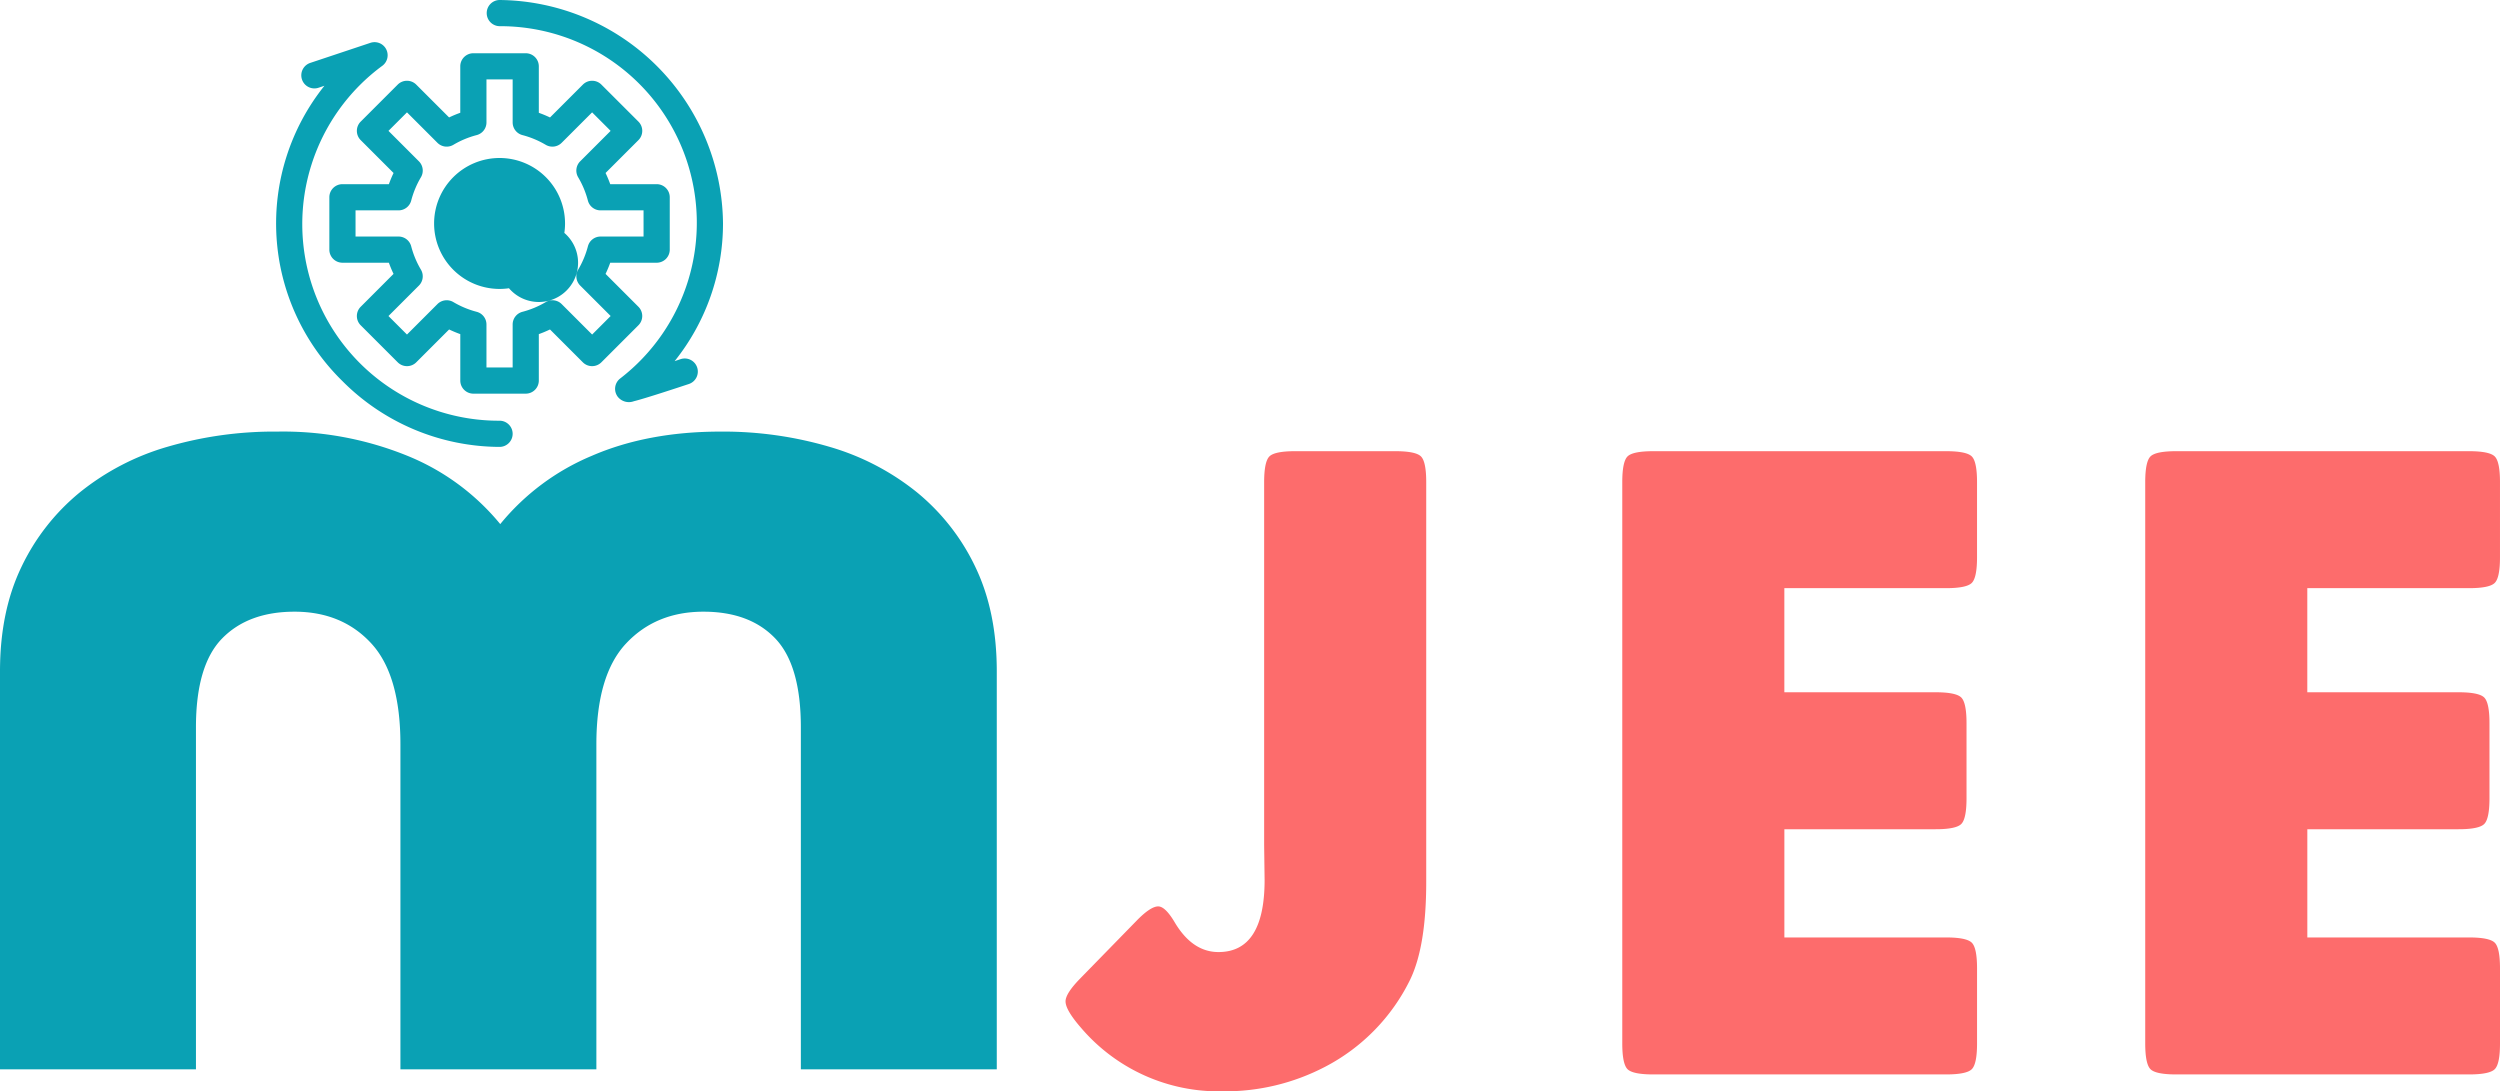 <svg xmlns="http://www.w3.org/2000/svg" width="505.303" height="220.587" viewBox="0 0 505.303 220.587">
  <g id="mjee" transform="translate(-178.03 -1234.201)">
    <g id="Group_20" data-name="Group 20" transform="translate(-1843 424.365)">
      <g id="Group_16" data-name="Group 16" transform="translate(1466 445)">
        <g id="Group_4134" data-name="Group 4134" transform="translate(-22024.5 -3856.029)">
          <g id="Group_4125" data-name="Group 4125" transform="translate(21318 1256)">
            <g id="Group_4112" data-name="Group 4112" transform="translate(1261.53 3052.09)">
              <g id="Group_4070" data-name="Group 4070">
                <g id="Group_3945" data-name="Group 3945">
                  <path id="Path_7673" data-name="Path 7673" d="M13.53-80.442q0-12.054,4.3-21.033A43.744,43.744,0,0,1,29.643-116.6a50.6,50.6,0,0,1,17.712-9.225A76.9,76.9,0,0,1,69.618-128.9a66.667,66.667,0,0,1,26.322,4.92,47.223,47.223,0,0,1,18.7,13.776,47.556,47.556,0,0,1,18.45-13.776q11.316-4.92,26.076-4.92a76,76,0,0,1,22.017,3.075A50.6,50.6,0,0,1,198.9-116.6a43.744,43.744,0,0,1,11.8,15.125Q215-92.5,215-80.442V0H175.4V-69.126q0-12.546-5.166-17.958T155.718-92.5q-9.594,0-15.621,6.4T134.07-65.682V0H94.464V-65.682q0-14.022-5.9-20.418t-15.5-6.4q-9.348,0-14.637,5.412T53.136-69.126V0H13.53Z" transform="translate(-13.53 128.91)" fill="#0aa1b4"/>
                </g>
              </g>
            </g>
          </g>
        </g>
        <path id="Path_27" data-name="Path 27" d="M75.3-119.694v80.842q0,12.92-3.23,19.657A39.292,39.292,0,0,1,54.91-1.569,43.683,43.683,0,0,1,34.146,3.415,36.57,36.57,0,0,1,5.537-9.413Q2.4-13.012,2.4-14.766q0-1.569,2.861-4.522L16.7-31.008q2.861-2.953,4.43-2.953,1.384,0,3.23,3.045,3.6,6.183,8.952,6.183,9.321,0,9.321-14.581l-.092-7.014v-73.367q0-4.153,1.061-5.214t5.214-1.061h20.21q4.153,0,5.214,1.061T75.3-119.694Zm72.385,21.41v21.041h30.546q4.153,0,5.214,1.061t1.061,5.214v15.135q0,4.153-1.061,5.214t-5.214,1.061H147.689v21.872h32.669q4.153,0,5.214,1.061t1.061,5.214V-6.275q0,4.153-1.061,5.214T180.358,0H121.2q-4.153,0-5.214-1.061t-1.061-5.214V-119.694q0-4.153,1.061-5.214t5.214-1.061h59.155q4.153,0,5.214,1.061t1.061,5.214v15.135q0,4.153-1.061,5.214t-5.214,1.061Zm105.7,0v21.041h30.546q4.153,0,5.214,1.061t1.061,5.214v15.135q0,4.153-1.061,5.214t-5.214,1.061H253.389v21.872h32.669q4.153,0,5.214,1.061t1.061,5.214V-6.275q0,4.153-1.061,5.214T286.058,0H226.9q-4.153,0-5.214-1.061t-1.061-5.214V-119.694q0-4.153,1.061-5.214t5.214-1.061h59.155q4.153,0,5.214,1.061t1.061,5.214v15.135q0,4.153-1.061,5.214t-5.214,1.061Z" transform="translate(768 582)" fill="#fd6c6c"/>
      </g>
      <g id="engineering_1_" data-name="engineering (1)" transform="translate(2076.836 809.836)">
        <g id="Group_7" data-name="Group 7">
          <g id="Group_6" data-name="Group 6">
            <path id="Path_17" data-name="Path 17" d="M81.752,72.593l-1.2.4a44.53,44.53,0,0,0,9.777-27.828A45.6,45.6,0,0,0,45.164,0a2.647,2.647,0,0,0,0,5.293A39.731,39.731,0,0,1,69.53,76.514a2.646,2.646,0,0,0-.448,3.714,2.883,2.883,0,0,0,3.248.863c2.135-.513,9.027-2.789,11.1-3.476a2.646,2.646,0,1,0-1.674-5.021ZM73.233,62.005l-6.642-6.642a23.659,23.659,0,0,0,.943-2.26H76.92a2.646,2.646,0,0,0,2.646-2.646V39.871a2.646,2.646,0,0,0-2.646-2.646H67.534a23.625,23.625,0,0,0-.943-2.261l6.642-6.641a2.647,2.647,0,0,0,0-3.743L65.748,17.1a2.646,2.646,0,0,0-3.742,0l-6.642,6.642A23.659,23.659,0,0,0,53.1,22.8V13.408a2.646,2.646,0,0,0-2.646-2.646H39.871a2.646,2.646,0,0,0-2.646,2.646v9.386a23.621,23.621,0,0,0-2.261.943L28.323,17.1a2.646,2.646,0,0,0-3.742,0L17.1,24.581a2.647,2.647,0,0,0,0,3.743l6.642,6.641a23.626,23.626,0,0,0-.943,2.261H13.408a2.646,2.646,0,0,0-2.646,2.646V50.457A2.646,2.646,0,0,0,13.408,53.1h9.386a23.622,23.622,0,0,0,.943,2.26L17.1,62.005a2.647,2.647,0,0,0,0,3.743l7.485,7.485a2.647,2.647,0,0,0,3.742,0l6.642-6.641a23.7,23.7,0,0,0,2.261.943V76.92a2.646,2.646,0,0,0,2.646,2.646H50.457A2.646,2.646,0,0,0,53.1,76.92V67.534a23.618,23.618,0,0,0,2.26-.943L62,73.232a2.647,2.647,0,0,0,3.742,0l7.485-7.485A2.647,2.647,0,0,0,73.233,62.005Zm-9.357,5.614-6.155-6.155a2.646,2.646,0,0,0-3.217-.407,18.356,18.356,0,0,1-4.713,1.966,2.646,2.646,0,0,0-1.98,2.561v8.691H42.518V65.583a2.646,2.646,0,0,0-1.98-2.561,18.356,18.356,0,0,1-4.713-1.966,2.646,2.646,0,0,0-3.217.407l-6.155,6.155L22.71,63.876l6.155-6.155a2.647,2.647,0,0,0,.408-3.217,18.356,18.356,0,0,1-1.966-4.714,2.646,2.646,0,0,0-2.561-1.98h-8.69V42.518h8.691a2.646,2.646,0,0,0,2.561-1.98,18.365,18.365,0,0,1,1.966-4.714,2.647,2.647,0,0,0-.408-3.217l-6.155-6.155,3.743-3.743,6.155,6.155a2.646,2.646,0,0,0,3.217.407,18.358,18.358,0,0,1,4.714-1.966,2.646,2.646,0,0,0,1.98-2.561v-8.69h5.293v8.691a2.646,2.646,0,0,0,1.98,2.561A18.367,18.367,0,0,1,54.5,29.272a2.646,2.646,0,0,0,3.217-.407l6.155-6.155,3.743,3.743L61.46,32.608a2.646,2.646,0,0,0-.408,3.217,18.367,18.367,0,0,1,1.966,4.714,2.646,2.646,0,0,0,2.561,1.98h8.69V47.81H65.583a2.646,2.646,0,0,0-2.561,1.98,18.362,18.362,0,0,1-1.966,4.71,2.647,2.647,0,0,0,.408,3.217l6.155,6.155ZM45.164,85.036A39.738,39.738,0,0,1,21.489,13.283,2.646,2.646,0,0,0,19.05,8.662c-.544.184-12.031,4.013-12.147,4.052a2.646,2.646,0,1,0,1.674,5.021l1.191-.4a44.546,44.546,0,0,0,3.585,59.637A45.024,45.024,0,0,0,45.164,90.328a2.646,2.646,0,1,0,0-5.293Zm0-53.1A13.232,13.232,0,1,0,58.4,45.164,13.232,13.232,0,0,0,45.164,31.936Zm0,21.171a7.935,7.935,0,1,0,0-.007Z" fill="#0aa1b4"/>
          </g>
        </g>
      </g>
    </g>
  </g>
</svg>
